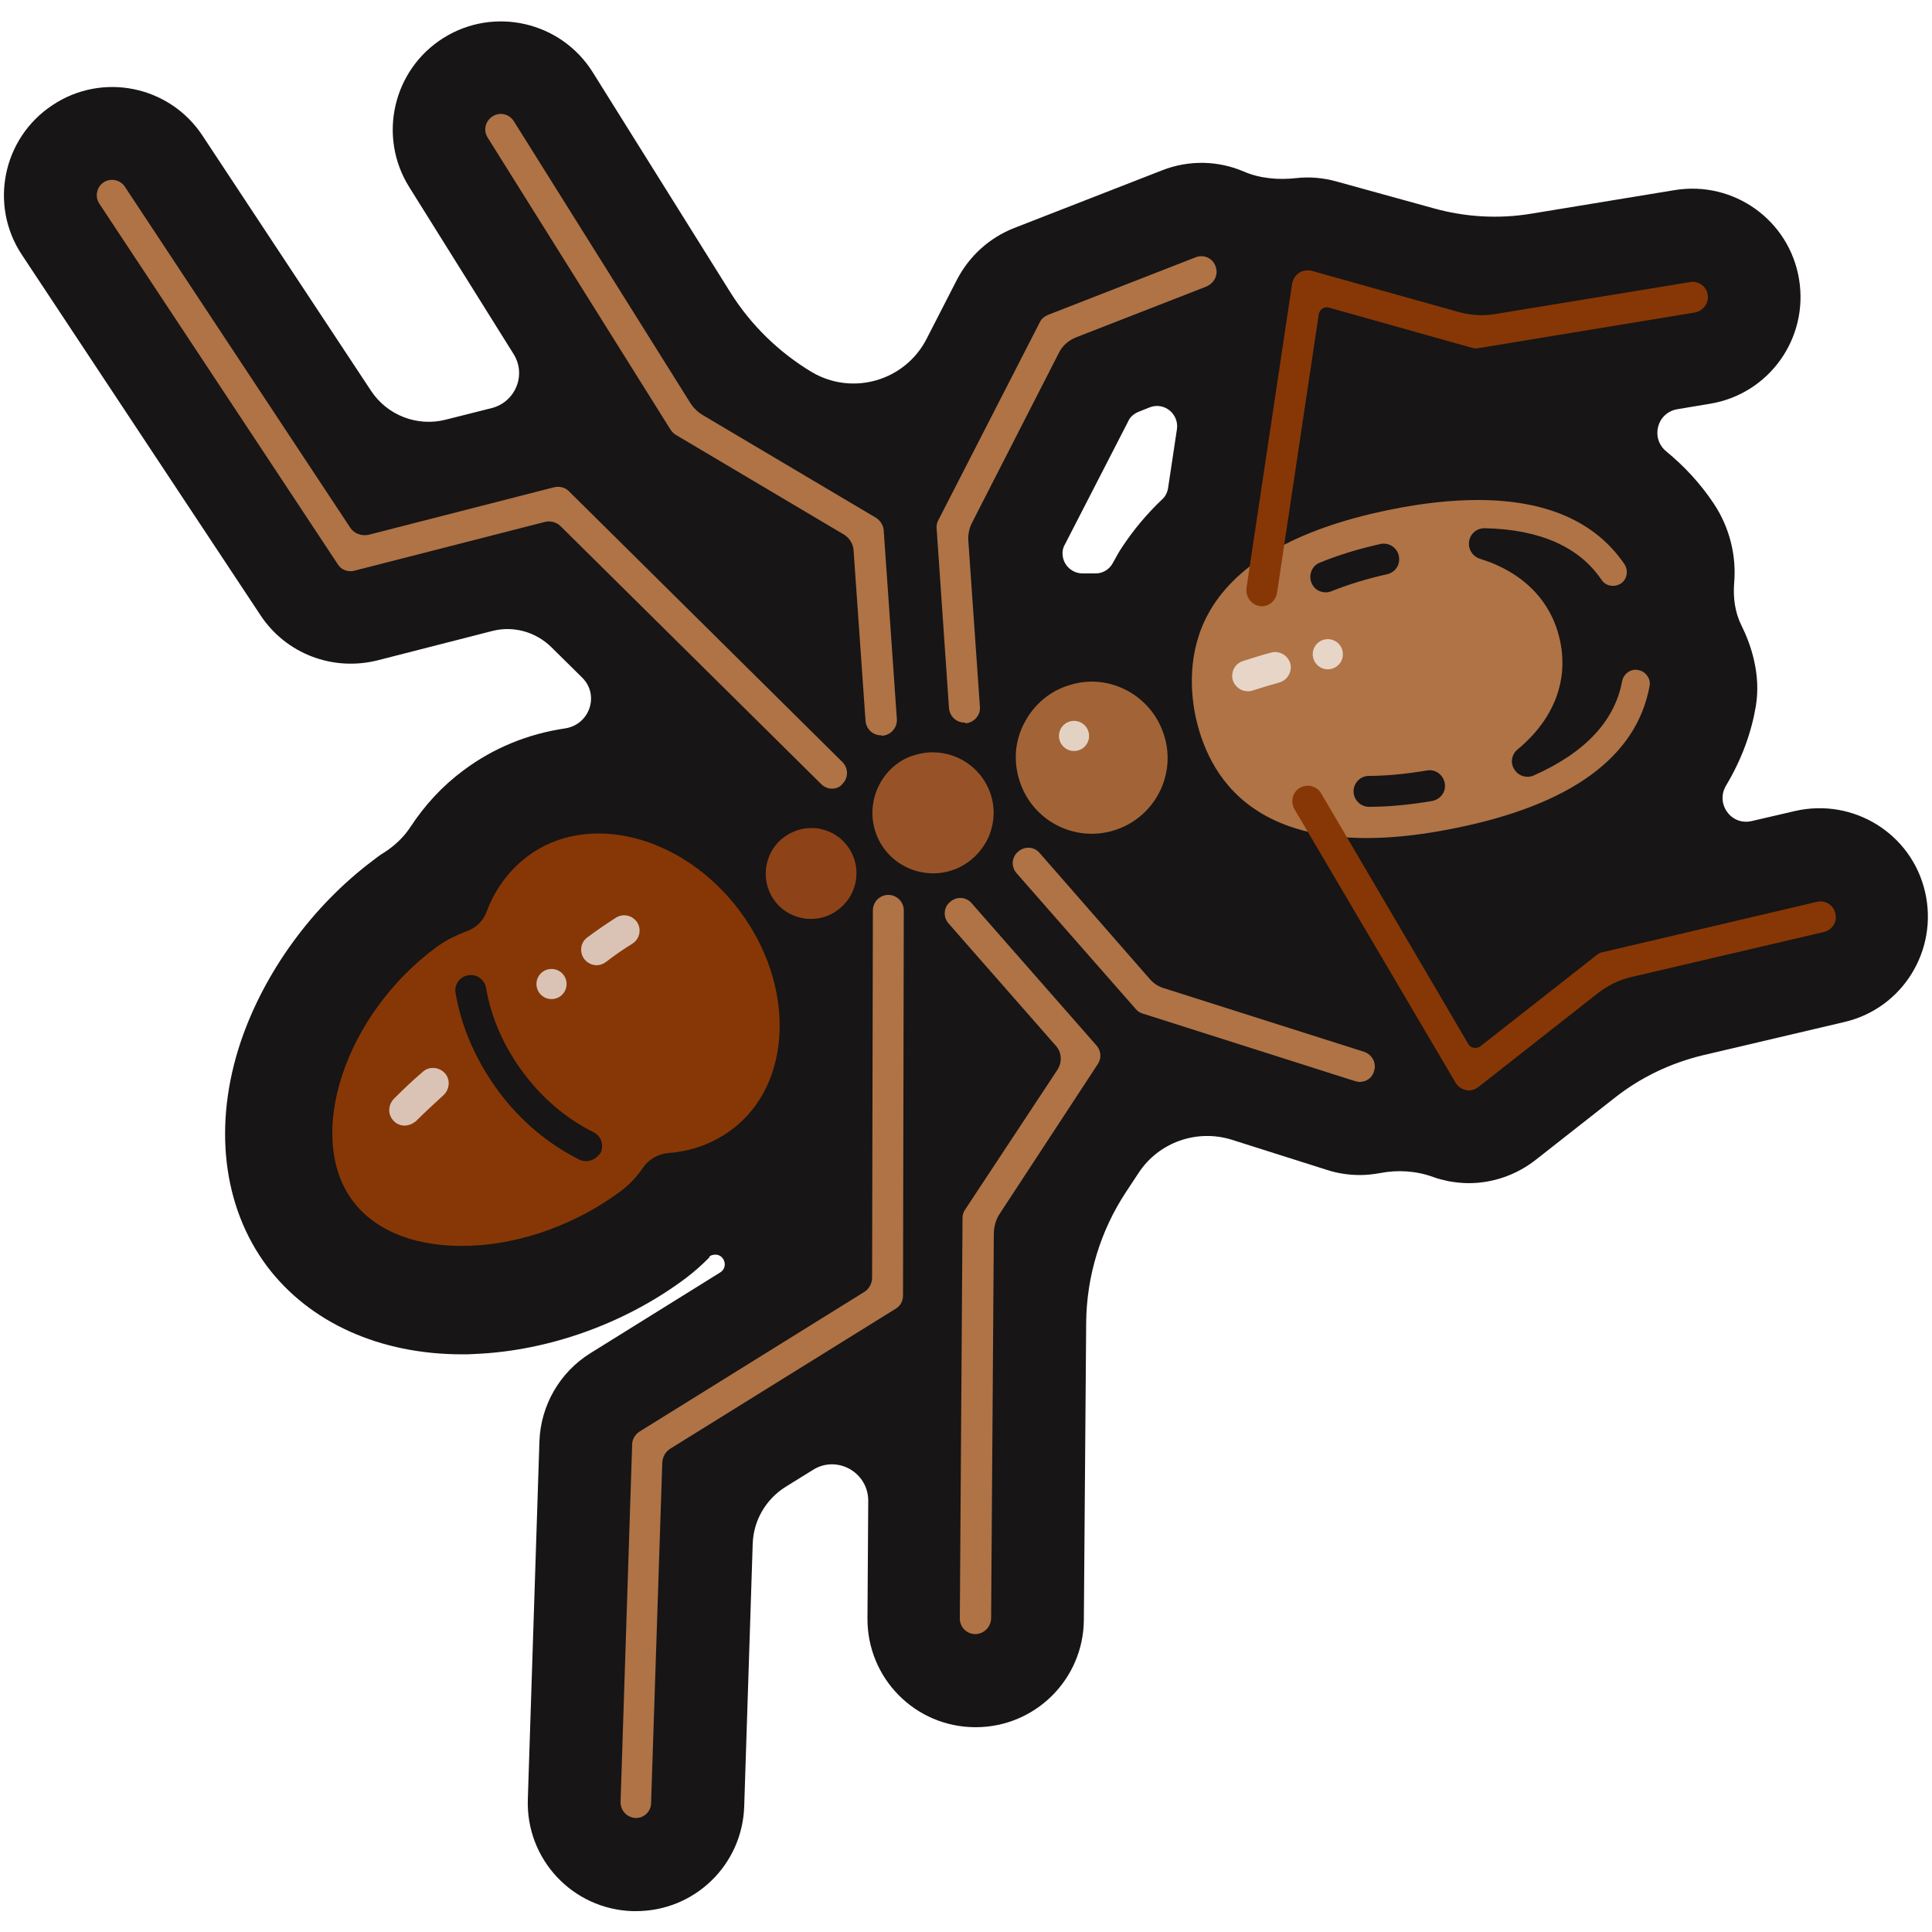 <?xml version="1.0" encoding="utf-8"?>
<!-- Generator: Adobe Illustrator 20.1.0, SVG Export Plug-In . SVG Version: 6.00 Build 0)  -->
<svg version="1.1" id="Layer_1" xmlns="http://www.w3.org/2000/svg" xmlns:xlink="http://www.w3.org/1999/xlink" x="0px" y="0px"
	 viewBox="0 0 500 500" style="enable-background:new 0 0 500 500;" xml:space="preserve">
<style type="text/css">
	.st0{fill:none;stroke:#171516;stroke-width:7;stroke-linecap:round;stroke-linejoin:round;stroke-miterlimit:10;}
	.st1{fill:none;stroke:#171516;stroke-width:6;stroke-linejoin:round;stroke-miterlimit:10;}
	.st2{fill:#873705;stroke:#171516;stroke-miterlimit:10;}
	.st3{opacity:0.8;fill:none;stroke:#FFFFFF;stroke-linecap:round;stroke-miterlimit:10;}
	.st4{fill:none;stroke:#3A2C26;stroke-width:7;stroke-miterlimit:10;}
	.st5{fill:none;stroke:#AF7C3E;stroke-linecap:round;stroke-linejoin:round;stroke-miterlimit:10;}
	.st6{fill:#AF7C3E;stroke:#755E48;stroke-miterlimit:10;}
	.st7{clip-path:url(#SVGID_2_);}
	.st8{fill:#25A9E0;}
	.st9{clip-path:url(#SVGID_4_);}
	.st10{clip-path:url(#SVGID_6_);}
	.st11{clip-path:url(#SVGID_8_);}
	.st12{clip-path:url(#SVGID_10_);}
	.st13{clip-path:url(#SVGID_12_);}
	.st14{clip-path:url(#SVGID_14_);}
	.st15{fill:#FFFFFF;stroke:#231F20;stroke-width:6;stroke-linecap:round;stroke-miterlimit:10;}
	.st16{fill:none;stroke:#231F20;stroke-linecap:round;stroke-miterlimit:10;}
	.st17{fill:none;stroke:#231F20;stroke-width:6;stroke-linecap:round;stroke-miterlimit:10;}
	.st18{fill:#FFFFFF;stroke:#231F20;stroke-linecap:round;stroke-miterlimit:10;}
	.st19{fill:#FFFFFF;}
	.st20{fill:none;stroke:#DEC8A7;stroke-linecap:round;stroke-linejoin:round;stroke-miterlimit:10;}
	.st21{opacity:0.8;fill:none;stroke:#FFFFFF;stroke-linecap:round;stroke-linejoin:round;stroke-miterlimit:10;}
	.st22{fill:none;stroke:#755E48;stroke-miterlimit:10;}
	.st23{fill:#FFFFFF;stroke:#755E48;stroke-linecap:round;stroke-linejoin:round;stroke-miterlimit:10;}
	.st24{fill:#FFFFFF;stroke:#716558;stroke-linecap:round;stroke-linejoin:round;stroke-miterlimit:10;}
	.st25{fill:none;stroke:#755E48;stroke-linecap:round;stroke-linejoin:round;stroke-miterlimit:10;}
	.st26{fill:#DEC8A7;}
	.st27{opacity:0.7;fill:none;stroke:#755E48;stroke-linejoin:round;stroke-miterlimit:10;}
	.st28{opacity:0.4;fill:none;stroke:#755E48;stroke-miterlimit:10;}
	.st29{fill:#755E48;}
	.st30{fill:none;stroke:#755E48;stroke-linecap:round;stroke-miterlimit:10;}
	.st31{fill:#DEC8A7;stroke:#755E48;stroke-miterlimit:10;}
	.st32{fill:#473830;}
	.st33{fill:#716558;}
	.st34{opacity:0.8;fill:#FFFFFF;}
	.st35{fill:#CBA66C;}
	.st36{fill:#3A2C26;}
	.st37{fill:#AF7C3E;}
	.st38{fill:#B7A287;}
	.st39{fill:#A89379;}
	.st40{fill:none;stroke:#AF7C3E;stroke-width:3;stroke-linecap:round;stroke-miterlimit:10;}
	.st41{fill:none;stroke:#CB7B78;stroke-width:5;stroke-linecap:round;stroke-miterlimit:10;}
	.st42{fill:#724B34;}
	.st43{opacity:0.2;fill:none;stroke:#00ADEE;stroke-linecap:round;stroke-linejoin:round;stroke-miterlimit:10;}
	.st44{fill:none;stroke:#00ADEE;stroke-width:0.25;stroke-miterlimit:10;}
	.st45{fill:none;stroke:#FFF100;stroke-width:0.25;stroke-miterlimit:10;}
	.st46{fill:none;stroke:#A63A34;stroke-miterlimit:10;}
	.st47{fill:none;stroke:#A63A34;stroke-linecap:round;stroke-miterlimit:10;}
	.st48{fill:none;stroke:#A63A34;stroke-linecap:round;stroke-linejoin:round;stroke-miterlimit:10;}
	.st49{fill:#CB7B78;stroke:#51321D;stroke-width:7;stroke-miterlimit:10;}
	.st50{fill:#CB7B78;stroke:#A63A34;stroke-miterlimit:10;}
	.st51{fill:#A63A34;}
	.st52{fill:#51321D;}
	.st53{fill:#CB7B78;}
	.st54{fill:#B35551;}
	.st55{fill:none;stroke:#724B34;stroke-width:1.922;stroke-linecap:round;stroke-miterlimit:10;}
	.st56{fill:#AF7346;stroke:#171516;stroke-linejoin:round;stroke-miterlimit:10;}
	.st57{fill:none;stroke:#171516;stroke-linecap:round;stroke-linejoin:round;stroke-miterlimit:10;}
	.st58{fill:#AA6F3C;stroke:#171516;stroke-miterlimit:10;}
	.st59{opacity:0.8;fill:#873705;stroke:#171516;stroke-miterlimit:10;}
	.st60{opacity:0.5;fill:#873705;stroke:#171516;stroke-miterlimit:10;}
	.st61{opacity:0.2;fill:#873705;stroke:#171516;stroke-miterlimit:10;}
	.st62{fill:none;stroke:#171516;stroke-linecap:round;stroke-miterlimit:10;}
	.st63{fill:none;stroke:#AF7346;stroke-linecap:round;stroke-linejoin:round;stroke-miterlimit:10;}
	.st64{fill:none;stroke:#873705;stroke-linecap:round;stroke-linejoin:round;stroke-miterlimit:10;}
	.st65{fill:#171516;}
	.st66{fill:#873705;}
	.st67{fill:#DAC3B5;}
	.st68{fill:#AF7346;}
	.st69{fill:#E7D5C8;}
	.st70{fill:#8D4218;}
	.st71{fill:#A26436;}
	.st72{fill:#975327;}
	.st73{fill:#E3D1C4;}
</style>
<g>
	<path class="st65" d="M184.4,324.8c2.8-0.8,4.4,3,2,4.5l-33.6,20.9c-7.9,4.9-12.9,13.5-13.2,22.9l-3,92.6
		c-0.5,15.5,11.6,28.4,27.1,28.9c0.3,0,0.6,0,0.9,0c15.1,0,27.5-11.9,28-27.1l2.2-68c0.2-6,3.4-11.5,8.5-14.7l7.1-4.4
		c6.2-3.9,14.3,0.6,14.3,8l-0.2,30.4c-0.1,15.5,12.3,28.1,27.8,28.2c0.1,0,0.1,0,0.2,0c15.4,0,27.9-12.4,28-27.8l0.6-76.9
		c0.1-12,3.7-23.8,10.3-33.8l3.3-5c5.2-7.9,15.1-11.4,24.2-8.5l24.6,7.8c2.8,0.9,5.7,1.3,8.5,1.3c1.7,0,3.4-0.2,5.1-0.5
		c4.6-0.9,9.4-0.6,13.8,1c1.3,0.5,2.7,0.8,4,1.1c1.7,0.3,3.5,0.5,5.2,0.5c6.2,0,12.3-2.1,17.3-6l20.5-16.1c6.7-5.3,14.5-9,22.8-11
		l36.6-8.6c15.1-3.5,24.4-18.6,20.9-33.7c-3.5-15.1-18.6-24.4-33.7-20.9l-11.2,2.6c-5.3,1.2-9.4-4.5-6.6-9.2c4.2-7,6.6-14,7.7-20.5
		c1.4-8.3-1.3-16.1-3.7-20.9c-1.7-3.4-2.2-7.2-1.9-11c0.6-7-1.1-14.3-5.3-20.6c-3.6-5.4-7.8-9.8-12.3-13.5c-4.1-3.4-2.4-10,2.9-10.9
		l8.4-1.4c15.3-2.5,25.6-16.9,23.1-32.2c-2.5-15.3-16.9-25.6-32.2-23.1l-37.1,6.1c-8.4,1.4-17.1,0.9-25.3-1.4L346,47
		c-3.5-1-7.1-1.3-10.6-0.9c-4.6,0.5-9.3,0.1-13.5-1.7c-6.5-2.8-14.1-3.1-21.2-0.3L262.5,59c-6.4,2.5-11.6,7.2-14.8,13.3l-7.9,15.4
		c-5.6,10.9-19.2,14.8-29.7,8.6l0,0c-8.5-5.1-15.7-12.1-21-20.5l-35.7-57.1c-8.2-13.1-25.5-17.1-38.6-8.9
		c-13.1,8.2-17.1,25.5-8.9,38.6l27,43.2c3.4,5.4,0.5,12.4-5.6,14l-11.9,3c-7.4,1.9-15.2-1.1-19.4-7.5l-43.6-66
		c-8.5-12.9-25.9-16.5-38.8-7.9C0.7,35.7-2.9,53.1,5.7,66l61.7,93.2c6.6,10,18.7,14.6,30.3,11.7l29.7-7.6c5.4-1.4,11.2,0.2,15.2,4.1
		l8.1,8c4.5,4.5,1.9,12.1-4.4,13.1c-9.6,1.4-18.7,5.1-26.4,10.9c0,0,0,0,0,0c-5.4,4-9.9,8.9-13.6,14.5c-1.8,2.8-4.3,5.1-7,6.8
		c-1,0.6-1.9,1.3-2.8,2c-15.7,11.8-28.1,28.9-34.2,46.9c-7.2,21.5-4.7,42.7,6.8,58.1c11,14.6,29.2,22.8,50.5,22.8
		c1.1,0,2.2,0,3.4-0.1c19-0.8,38.9-7.9,54.6-19.7c2.1-1.6,4-3.3,5.9-5.2C183.6,325.1,183.9,324.9,184.4,324.8L184.4,324.8z
		 M329,180.9C329,180.8,329,180.8,329,180.9c0.1-0.1,0.2-0.1,0.3-0.1C329.1,180.8,329,180.8,329,180.9z M294.6,106.6l3-1.2
		c3.7-1.4,7.5,1.7,7,5.6l-2.3,15.3c-0.2,1.2-0.7,2.2-1.6,3c-4,3.8-7.4,7.9-10.3,12.3c-0.9,1.3-1.6,2.7-2.4,4.1
		c-0.9,1.7-2.7,2.8-4.7,2.7c-1,0-2,0-2.9,0c-2.8,0.1-5.2-2-5.4-4.8v0c-0.1-0.9,0.1-1.9,0.6-2.7l16.4-31.9
		C292.4,108,293.4,107.1,294.6,106.6z"/>
	<path class="st66" d="M113.1,245c-24,17.6-34.2,49.2-21.8,65.8c6,8,16.8,12.1,30.4,11.6c13.5-0.5,27.6-5.7,38.9-14.1
		c2.7-2,4.6-4.3,5.8-6.1c1.5-2.2,4-3.6,6.6-3.8c4-0.3,10.2-1.5,16.3-6c15.8-11.7,16.7-37.2,2.1-56.7c-14.6-19.5-39.3-25.9-55-14
		c-6,4.6-9,10.3-10.4,14.1c-0.9,2.5-2.9,4.5-5.5,5.3C118.5,241.9,115.9,243,113.1,245z"/>
	<g>
		<path class="st67" d="M104.7,291.3c-1,0-2.1-0.4-2.8-1.2c-1.6-1.6-1.5-4.1,0-5.7c2.3-2.3,4.8-4.7,7.5-7c1.6-1.5,4.2-1.3,5.7,0.3
			c1.5,1.6,1.3,4.2-0.3,5.7c-2.5,2.3-4.9,4.5-7.2,6.8C106.7,290.9,105.7,291.3,104.7,291.3z"/>
	</g>
	<g>
		<path class="st67" d="M154.4,249.8c-1.2,0-2.4-0.6-3.2-1.6c-1.3-1.8-1-4.3,0.8-5.6c2.4-1.8,4.9-3.5,7.4-5.1
			c1.9-1.2,4.3-0.6,5.5,1.2c1.2,1.9,0.6,4.3-1.2,5.5c-2.3,1.4-4.6,3-6.8,4.7C156.1,249.5,155.3,249.8,154.4,249.8z"/>
	</g>
	<path class="st68" d="M313.9,156.8c-6.4,10-6,20.8-4.6,28.1c1.5,7.3,5.2,17.4,15,24.2c11.6,8.1,29.1,9.9,51.9,5.3
		c30.2-6,47.3-18.4,50.7-36.8c0.2-0.9,0-1.9-0.6-2.7c-0.5-0.8-1.4-1.3-2.3-1.5c0,0,0,0,0,0c-1.9-0.4-3.8,0.9-4.2,2.9
		c-1.9,10.3-9.6,18.5-22.9,24.4c-1.8,0.8-4,0.1-5-1.6c-1.1-1.7-0.7-3.9,0.9-5.2c9.2-7.6,13.1-17.5,11-27.8
		c-2.1-10.4-9.5-18-20.8-21.5c-1.9-0.6-3.1-2.5-2.8-4.5c0.3-2,2-3.4,4-3.4c14.3,0.3,24.5,4.8,30.3,13.4c1.1,1.6,3.3,2,5,0.9
		c1.6-1.1,2-3.3,0.9-5c-7.5-11-20.2-16.6-37.9-16.6c-6.8,0-14.4,0.8-22.7,2.5C337,136.5,321.5,144.9,313.9,156.8z"/>
	<g>
		<path class="st69" d="M322.9,178.9c-1.7,0-3.2-1.1-3.8-2.7c-0.7-2.1,0.4-4.4,2.5-5.1c2.2-0.7,4.7-1.5,7.3-2.2
			c2.1-0.6,4.3,0.6,5,2.7c0.6,2.1-0.6,4.3-2.7,5c-2.5,0.7-4.9,1.4-7,2.1C323.7,178.9,323.3,178.9,322.9,178.9z"/>
	</g>
	<g>
		<path class="st65" d="M343.1,153.3c-1.6,0-3.1-0.9-3.7-2.5c-0.8-2,0.1-4.4,2.2-5.2c4.6-1.9,9.8-3.5,15.6-4.8
			c2.1-0.5,4.3,0.8,4.8,3c0.5,2.2-0.8,4.3-3,4.8c-5.3,1.2-10.2,2.7-14.4,4.4C344.1,153.2,343.6,153.3,343.1,153.3z"/>
	</g>
	<g>
		<path class="st65" d="M354.3,208.8c-2.2,0-4-1.8-4-4c0-2.2,1.8-4,4-4c4.5,0,9.6-0.5,15-1.4c2.2-0.4,4.2,1.1,4.6,3.3
			c0.4,2.2-1.1,4.2-3.3,4.6C364.7,208.3,359.3,208.8,354.3,208.8C354.3,208.8,354.3,208.8,354.3,208.8z"/>
	</g>
	<path class="st70" d="M216.4,235.8c5.4-3.6,6.9-10.9,3.3-16.3v0c-1.7-2.6-4.4-4.4-7.5-5c-0.8-0.2-1.6-0.2-2.3-0.2
		c-2.3,0-4.5,0.7-6.5,2c-2.6,1.7-4.4,4.4-5,7.5c-0.6,3.1,0,6.2,1.7,8.8c1.7,2.6,4.4,4.4,7.5,5C210.6,238.2,213.8,237.6,216.4,235.8z
		"/>
	<path class="st71" d="M282.5,176.4c-1.9,0-3.8,0.3-5.7,0.9c-5,1.5-9.1,4.9-11.6,9.6c-2.5,4.6-3,9.9-1.4,15
		c3.2,10.4,14.2,16.2,24.5,13c10.4-3.2,16.2-14.2,13-24.5C298.7,181.9,290.9,176.4,282.5,176.4z"/>
	<path class="st72" d="M226.9,216.2c3.2,8,12.4,11.9,20.4,8.7c3.9-1.6,6.9-4.6,8.6-8.4c1.6-3.9,1.7-8.1,0.1-12
		c-2.5-6.1-8.4-9.8-14.6-9.8c-2,0-3.9,0.4-5.9,1.1C227.6,199,223.7,208.2,226.9,216.2z"/>
	<g>
		<path class="st65" d="M151.7,300.5c-0.6,0-1.2-0.1-1.8-0.4c-8-4-15.3-10.1-20.9-17.7c-5.7-7.7-9.6-16.5-11.1-25.4
			c-0.4-2.2,1.1-4.3,3.3-4.6c2.2-0.4,4.2,1.1,4.6,3.3c1.3,7.7,4.7,15.4,9.7,22c4.9,6.6,11.2,11.9,18.1,15.3c2,1,2.8,3.4,1.8,5.4
			C154.5,299.7,153.1,300.5,151.7,300.5z"/>
	</g>
	<g>
		
			<ellipse transform="matrix(0.97 -0.242 0.242 0.97 -57.347 42.043)" class="st67" cx="142.7" cy="254.8" rx="3.9" ry="3.9"/>
	</g>
	<g>
		
			<ellipse transform="matrix(0.97 -0.242 0.242 0.97 -37.828 72.854)" class="st73" cx="278" cy="190.6" rx="3.9" ry="3.9"/>
	</g>
	<g>
		
			<ellipse transform="matrix(0.981 -0.195 0.195 0.981 -26.428 70.33)" class="st69" cx="343.6" cy="169.2" rx="3.9" ry="3.9"/>
	</g>
	<g>
		<path class="st68" d="M164.6,470.5c0,0-0.1,0-0.1,0c-2.2-0.1-3.9-1.9-3.9-4.1l3-92.6c0-1.3,0.8-2.6,1.9-3.3l58.1-36.1
			c1.3-0.8,2.1-2.2,2.1-3.8l0.2-95c0-2.2,1.8-4,4-4c0,0,0,0,0,0c2.2,0,4,1.8,4,4l-0.2,99.7c0,1.4-0.7,2.7-1.9,3.4l-58.3,36.2
			c-1.3,0.8-2,2.1-2.1,3.6l-2.9,88.1C168.5,468.8,166.7,470.5,164.6,470.5z"/>
	</g>
	<g>
		<path class="st68" d="M252.4,422.9C252.4,422.9,252.4,422.9,252.4,422.9c-2.2,0-4-1.8-4-4l0.7-103.7c0-0.8,0.2-1.5,0.7-2.2
			l23.9-36.2c1.2-1.9,1.1-4.4-0.4-6.1l-27.8-31.7c-1.5-1.7-1.3-4.2,0.4-5.6c1.7-1.5,4.2-1.3,5.6,0.4l32.3,36.8
			c1.2,1.4,1.3,3.3,0.3,4.8L258.8,314c-1.1,1.6-1.6,3.5-1.6,5.4l-0.7,99.5C256.4,421.1,254.6,422.9,252.4,422.9z"/>
	</g>
	<g>
		<path class="st68" d="M351.9,280c-0.4,0-0.8-0.1-1.2-0.2l-55-17.5c-0.7-0.2-1.3-0.6-1.8-1.2l-30.8-35.1c-1.5-1.7-1.3-4.2,0.4-5.6
			c1.7-1.5,4.2-1.3,5.6,0.4l28.4,32.5c1,1.2,2.4,2.1,3.9,2.5l51.6,16.4c2.1,0.7,3.3,2.9,2.6,5C355.2,278.9,353.6,280,351.9,280z"/>
	</g>
	<g>
		<path class="st68" d="M215.3,204.1c-1,0-2-0.4-2.8-1.2l-67.4-66.7c-1.1-1.1-2.7-1.5-4.2-1.1l-49.2,12.6c-1.7,0.4-3.4-0.2-4.3-1.7
			L25.7,52.7c-1.2-1.8-0.7-4.3,1.1-5.5c1.8-1.2,4.3-0.7,5.5,1.1l58.3,88.2c1,1.6,3,2.3,4.8,1.9l48-12.3c1.4-0.3,2.8,0,3.8,1
			l70.8,70.1c1.6,1.6,1.6,4.1,0,5.7C217.4,203.7,216.4,204.1,215.3,204.1z"/>
	</g>
	<g>
		<path class="st68" d="M228,190.3c-2.1,0-3.8-1.6-4-3.7l-3.1-44.2c-0.1-1.6-1-3.1-2.4-4l-43.5-25.8c-0.6-0.3-1-0.8-1.4-1.3
			l-47.4-75.7c-1.2-1.9-0.6-4.3,1.3-5.5c1.9-1.2,4.3-0.6,5.5,1.3l45.6,72.8c0.8,1.3,2,2.5,3.4,3.3l44.7,26.5c1.1,0.7,1.9,1.9,2,3.2
			l3.4,48.8c0.2,2.3-1.6,4.3-3.8,4.4C228.1,190.3,228,190.3,228,190.3z"/>
	</g>
	<g>
		<path class="st68" d="M249.6,187c-2.1,0-3.8-1.6-4-3.7l-3.2-46.5c-0.1-0.7,0.1-1.5,0.4-2.1l26.3-51.3c0.4-0.9,1.2-1.5,2.1-1.9
			l38.2-14.9c2.2-0.9,4.7,0.3,5.3,2.7c0.6,2-0.6,4.1-2.6,4.9l-33.6,13.1c-2,0.8-3.6,2.2-4.5,4.1l-22.5,44c-0.7,1.4-1,3-0.9,4.5l3,43
			c0.2,2.2-1.5,4.1-3.7,4.3C249.8,187,249.7,187,249.6,187z"/>
	</g>
	<g>
		<path class="st66" d="M380.1,282.2c-0.2,0-0.5,0-0.7-0.1c-1.1-0.2-2.1-0.9-2.7-1.9L335,209.4c-1.1-1.9-0.5-4.4,1.4-5.5
			c1.9-1.1,4.4-0.5,5.5,1.4l38.1,64.9c0.6,1.1,2.1,1.3,3.1,0.6l30.2-23.7c0.5-0.4,1-0.6,1.6-0.7l55.3-13c2.2-0.5,4.3,0.8,4.8,3
			c0.5,2.2-0.8,4.3-3,4.8L422,252.9c-3,0.7-5.8,2.1-8.3,4l-31.2,24.5C381.8,281.9,381,282.2,380.1,282.2z"/>
	</g>
	<g>
		<path class="st66" d="M326.6,156.9c-0.3,0-0.5,0-0.8-0.1c-2.1-0.4-3.5-2.5-3.2-4.7l11.8-78.7c0.2-1.1,0.8-2.1,1.8-2.8
			c1-0.6,2.2-0.8,3.3-0.5l38.2,10.7c3,0.8,6.1,1,9.1,0.5l50.6-8.3c2.3-0.4,4.5,1.3,4.6,3.7c0.1,2.1-1.5,3.9-3.5,4.2l-55.9,9.2
			c-0.6,0.1-1.2,0.1-1.7-0.1l-37-10.4c-1.2-0.3-2.4,0.5-2.6,1.7l-10.8,72.1C330.2,155.4,328.5,156.9,326.6,156.9z"/>
	</g>
</g>
</svg>
